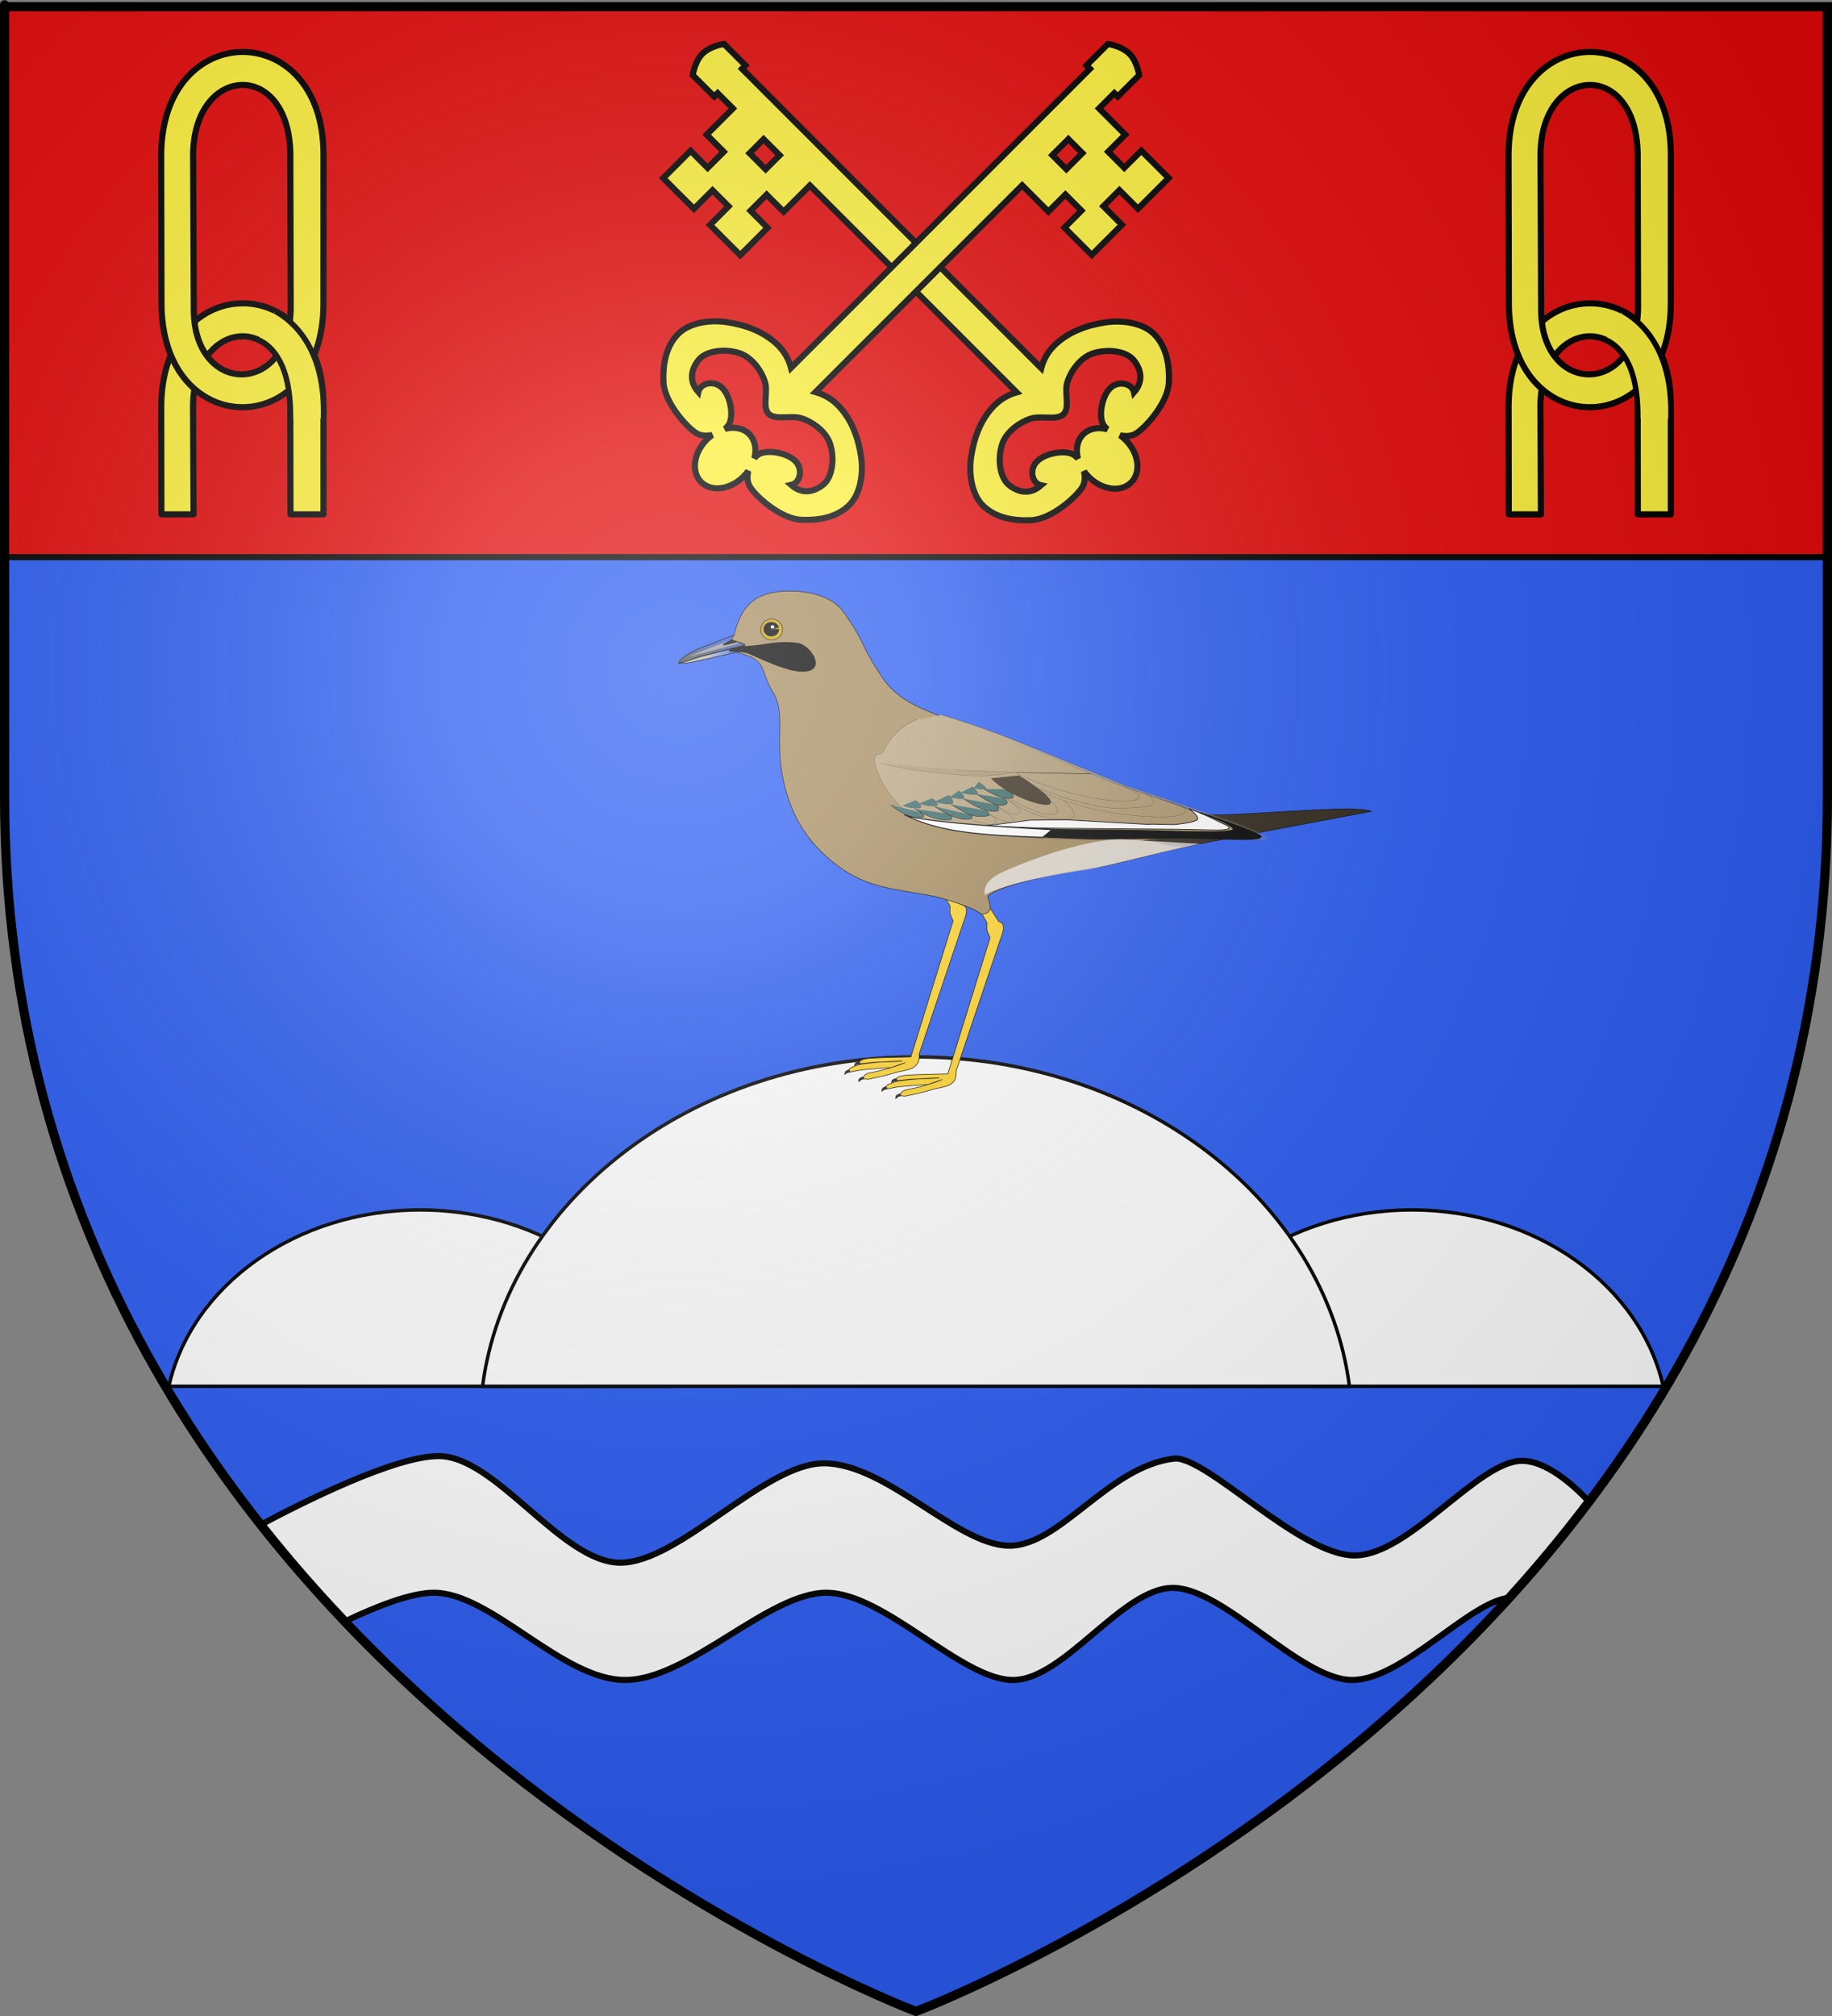 <?xml version="1.0" encoding="UTF-8" standalone="no"?>
<!-- Created with Inkscape (http://www.inkscape.org/) -->
<svg
   xmlns:svg="http://www.w3.org/2000/svg"
   xmlns="http://www.w3.org/2000/svg"
   xmlns:xlink="http://www.w3.org/1999/xlink"
   xmlns:inkscape="http://www.inkscape.org/namespaces/inkscape"
   version="1.0"
   width="600"
   height="660"
   id="svg2">
  <rect width="100%" height="100%" fill="#808080" stroke="none"/>
  <desc
     id="desc4">Flag of Canton of Valais (Wallis)</desc>
  <defs
     id="defs6">
    <linearGradient
       id="linearGradient2893">
      <stop
         id="stop2895"
         style="stop-color:#ffffff;stop-opacity:0.314"
         offset="0" />
      <stop
         id="stop2897"
         style="stop-color:#ffffff;stop-opacity:0.251"
         offset="0.19" />
      <stop
         id="stop2901"
         style="stop-color:#6b6b6b;stop-opacity:0.125"
         offset="0.6" />
      <stop
         id="stop2899"
         style="stop-color:#000000;stop-opacity:0.125"
         offset="1" />
    </linearGradient>
    <linearGradient
       id="linearGradient2885">
      <stop
         id="stop2887"
         style="stop-color:#ffffff;stop-opacity:1"
         offset="0" />
      <stop
         id="stop2891"
         style="stop-color:#ffffff;stop-opacity:1"
         offset="0.229" />
      <stop
         id="stop2889"
         style="stop-color:#000000;stop-opacity:1"
         offset="1" />
    </linearGradient>
    <linearGradient
       id="linearGradient2955">
      <stop
         id="stop2867"
         style="stop-color:#fd0000;stop-opacity:1"
         offset="0" />
      <stop
         id="stop2873"
         style="stop-color:#e77275;stop-opacity:0.659"
         offset="0.5" />
      <stop
         id="stop2959"
         style="stop-color:#000000;stop-opacity:0.323"
         offset="1" />
    </linearGradient>
    <radialGradient
       cx="225.524"
       cy="218.901"
       r="300"
       fx="225.524"
       fy="218.901"
       id="radialGradient2961"
       xlink:href="#linearGradient2955"
       gradientUnits="userSpaceOnUse"
       gradientTransform="matrix(-4.16794e-4,2.183,-1.884,-3.59956e-4,615.597,-289.121)" />
    <polygon
       points="0,-1 0.588,0.809 -0.951,-0.309 0.951,-0.309 -0.588,0.809 0,-1 "
       transform="scale(53,53)"
       id="star" />
    <clipPath
       id="clip">
      <path
         d="M 0,-200 L 0,600 L 300,600 L 300,-200 L 0,-200 z"
         id="path10" />
    </clipPath>
    <radialGradient
       cx="225.524"
       cy="218.901"
       r="300"
       fx="225.524"
       fy="218.901"
       id="radialGradient1911"
       xlink:href="#linearGradient2955"
       gradientUnits="userSpaceOnUse"
       gradientTransform="matrix(-4.16794e-4,2.183,-1.884,-3.59956e-4,615.597,-289.121)" />
    <radialGradient
       cx="225.524"
       cy="218.901"
       r="300"
       fx="225.524"
       fy="218.901"
       id="radialGradient2865"
       xlink:href="#linearGradient2955"
       gradientUnits="userSpaceOnUse"
       gradientTransform="matrix(0,1.749,-1.593,-1.04977e-7,551.788,-191.29)" />
    <radialGradient
       cx="225.524"
       cy="218.901"
       r="300"
       fx="225.524"
       fy="218.901"
       id="radialGradient2871"
       xlink:href="#linearGradient2955"
       gradientUnits="userSpaceOnUse"
       gradientTransform="matrix(0,1.386,-1.323,-5.74113e-8,-158.082,-109.541)" />
    <radialGradient
       cx="221.445"
       cy="226.331"
       r="300"
       fx="221.445"
       fy="226.331"
       id="radialGradient3163"
       xlink:href="#linearGradient2893"
       gradientUnits="userSpaceOnUse"
       gradientTransform="matrix(1.353,0,0,1.349,-77.629,-85.747)" />
    <inkscape:path-effect
       effect="bend_path"
       id="path-effect4729-7" />
    <inkscape:path-effect
       effect="bend_path"
       id="path-effect3825" />
    <inkscape:path-effect
       effect="bend_path"
       id="path-effect4163" />
    <inkscape:path-effect
       effect="bend_path"
       id="path-effect4165" />
    <inkscape:path-effect
       effect="bend_path"
       id="path-effect4062" />
    <inkscape:path-effect
       effect="bend_path"
       id="path-effect4729" />
    <linearGradient
       x1="219.931"
       y1="180.61"
       x2="417.982"
       y2="119.153"
       id="linearGradient4690"
       xlink:href="#linearGradient4684"
       gradientUnits="userSpaceOnUse" />
    <radialGradient
       cx="232.261"
       cy="160.895"
       r="90.509"
       fx="232.261"
       fy="160.895"
       id="radialGradient4682"
       xlink:href="#linearGradient4676"
       gradientUnits="userSpaceOnUse"
       gradientTransform="matrix(-1.411,1.257,-0.389,-0.437,622.675,-56.236)" />
    <radialGradient
       cx="161.788"
       cy="134.906"
       r="39.108"
       fx="161.788"
       fy="134.906"
       id="radialGradient3683"
       xlink:href="#linearGradient3691"
       gradientUnits="userSpaceOnUse"
       gradientTransform="matrix(-3.722,2.534,-0.722,-1.06,943.373,-105.273)" />
    <linearGradient
       id="linearGradient2790">
      <stop
         id="stop2792"
         style="stop-color:#4d4d4d;stop-opacity:1"
         offset="0" />
      <stop
         id="stop2794"
         style="stop-color:#4d4d4d;stop-opacity:0"
         offset="1" />
    </linearGradient>
    <linearGradient
       id="linearGradient2798">
      <stop
         id="stop2800"
         style="stop-color:#b3b3b3;stop-opacity:1"
         offset="0" />
      <stop
         id="stop2802"
         style="stop-color:#b3b3b3;stop-opacity:0"
         offset="1" />
    </linearGradient>
    <linearGradient
       id="linearGradient2418">
      <stop
         id="stop2420"
         style="stop-color:#000000;stop-opacity:1"
         offset="0" />
      <stop
         id="stop2422"
         style="stop-color:#000000;stop-opacity:0"
         offset="1" />
    </linearGradient>
    <linearGradient
       id="linearGradient3393">
      <stop
         id="stop3395"
         style="stop-color:#b7a37f;stop-opacity:1"
         offset="0" />
      <stop
         id="stop3397"
         style="stop-color:#b7a37f;stop-opacity:0"
         offset="1" />
    </linearGradient>
    <linearGradient
       id="linearGradient3691">
      <stop
         id="stop3693"
         style="stop-color:#000000;stop-opacity:1"
         offset="0" />
      <stop
         id="stop3695"
         style="stop-color:#000000;stop-opacity:0"
         offset="1" />
    </linearGradient>
    <linearGradient
       id="linearGradient4676">
      <stop
         id="stop4678"
         style="stop-color:#000000;stop-opacity:1"
         offset="0" />
      <stop
         id="stop4680"
         style="stop-color:#000000;stop-opacity:0"
         offset="1" />
    </linearGradient>
    <linearGradient
       id="linearGradient4684">
      <stop
         id="stop4686"
         style="stop-color:#b7a37f;stop-opacity:1"
         offset="0" />
      <stop
         id="stop4688"
         style="stop-color:#b7a37f;stop-opacity:0"
         offset="1" />
    </linearGradient>
    <linearGradient
       x1="91.875"
       y1="260.706"
       x2="105.665"
       y2="250.738"
       id="linearGradient4181"
       xlink:href="#linearGradient2798"
       gradientUnits="userSpaceOnUse"
       gradientTransform="matrix(1.04,0,0,1.017,42.112,-123.278)" />
    <linearGradient
       x1="80.91"
       y1="261.371"
       x2="80.079"
       y2="250.571"
       id="linearGradient4183"
       xlink:href="#linearGradient2790"
       gradientUnits="userSpaceOnUse"
       gradientTransform="matrix(1.04,0,0,1.017,42.112,-123.278)" />
    <linearGradient
       x1="305.782"
       y1="222.169"
       x2="472.685"
       y2="373.139"
       id="linearGradient4185"
       xlink:href="#linearGradient3393"
       gradientUnits="userSpaceOnUse"
       gradientTransform="translate(5.419,0.774)" />
    <radialGradient
       cx="583.063"
       cy="160.344"
       r="133.775"
       fx="583.063"
       fy="160.344"
       id="radialGradient4187"
       xlink:href="#linearGradient2418"
       gradientUnits="userSpaceOnUse"
       gradientTransform="matrix(-0.527,0.758,-1.445,-1.004,873.199,-62.923)" />
  </defs>
  <g
     id="layer3"
     style="display:inline">
    <path
       d="M 300,658.5 C 300,658.5 598.5,546.18 598.5,260.728 C 598.5,-24.723 598.5,2.176 598.5,2.176 L 1.5,2.176 L 1.5,260.728 C 1.5,546.18 300,658.5 300,658.5 z"
       id="path2855"
       style="fill:#2b5df2;fill-opacity:1;fill-rule:evenodd;stroke:none;stroke-width:1px;stroke-linecap:butt;stroke-linejoin:miter;stroke-opacity:1" />
    <path
       d="M 1.5,2.188 L 1.5,182.406 L 598.5,182.406 C 598.5,93.633 598.5,2.188 598.5,2.188 L 1.5,2.188 z"
       id="rect3178"
       style="opacity:1;fill:#e20909;fill-opacity:1;fill-rule:nonzero;stroke:#000000;stroke-width:2;stroke-miterlimit:4;stroke-dasharray:none;stroke-opacity:1" />
  </g>
  <g
     id="layer4">
    <path
       d="M 143.656,476.688 C 129.254,476.688 98.911,491.96 85.406,499.156 C 94.249,510.354 103.466,520.919 112.906,530.844 C 123.758,525.655 134.795,521.438 142.062,521.438 C 160.992,521.438 184.036,550 204.75,550 C 225.464,550 251.577,521.438 270.625,521.438 C 289.673,521.438 314.964,550 331.75,550 C 348.536,550 367.458,519.844 384.125,519.844 C 400.792,519.844 425.939,550 442.844,550 C 459.352,550 481.159,524.301 494.312,523.094 C 503.317,513.192 512.065,502.691 520.438,491.594 C 514.273,485.119 505.981,478.25 498.406,478.25 C 484.06,478.25 461.513,509.219 443.656,509.219 C 425.799,509.219 395.995,477.469 384.906,477.469 C 363.01,479.762 347.119,506.496 330.156,506.031 C 313.193,505.566 290.128,479.062 269.844,479.062 C 250.354,479.062 222.473,511.594 203.188,511.594 C 183.902,511.594 162.466,476.688 143.656,476.688 z"
       id="rect3183"
       style="fill:#ffffff;fill-opacity:1;fill-rule:nonzero;stroke:#000000;stroke-width:2;stroke-miterlimit:4;stroke-opacity:1" />
    <g
       transform="translate(0,-6)"
       id="g3227">
      <path
         d="M 137.622,402.112 C 96.765,402.112 62.695,426.975 55.29,459.839 L 219.929,459.839 C 212.524,426.975 178.479,402.112 137.622,402.112 z"
         id="path3189"
         style="fill:#ffffff;fill-opacity:1;fill-rule:nonzero;stroke:#000000;stroke-width:1.127;stroke-miterlimit:4;stroke-dasharray:none;stroke-opacity:1" />
      <path
         d="M 462.378,402.112 C 421.521,402.112 387.476,426.975 380.071,459.839 L 544.71,459.839 C 537.305,426.975 503.235,402.112 462.378,402.112 z"
         id="path3191"
         style="fill:#ffffff;fill-opacity:1;fill-rule:nonzero;stroke:#000000;stroke-width:1.127;stroke-miterlimit:4;stroke-dasharray:none;stroke-opacity:1" />
      <path
         d="M 300,352.012 C 226.508,352.012 165.925,399.22 158.04,459.839 L 441.959,459.839 C 434.075,399.22 373.492,352.012 300,352.012 z"
         id="path3193"
         style="fill:#ffffff;fill-opacity:1;fill-rule:nonzero;stroke:#000000;stroke-width:1.127;stroke-miterlimit:4;stroke-dasharray:none;stroke-opacity:1" />
    </g>
    <g
       transform="translate(-2.388,0)"
       id="g3713">
      <g
         transform="translate(2.388,0)"
         id="g3689">
        <g
           transform="matrix(0.475,0,0,0.475,259.902,26.242)"
           id="g3242"
           style="stroke:#000000;stroke-width:4.215;stroke-miterlimit:4;stroke-dasharray:none;stroke-opacity:1">
          <path
             d="M -63.514,-17.489 C -68.291,-12.029 -69.495,-3.461 -69.495,-3.461 L -54.723,11.311 L -52.369,8.957 L -41.826,19.5 L -59.923,37.597 L -48.147,49.374 L -59.24,60.467 L -71.017,48.691 L -89.849,67.523 L -68.675,88.698 L -55.875,75.897 L -44.803,86.969 L -57.604,99.769 L -36.782,120.591 L -17.949,101.758 L -29.696,90.011 L -18.603,78.918 L -6.856,90.665 L 11.241,72.568 L 153.855,215.182 C 148.484,216.708 143.042,219.593 138.619,224.016 C 138.539,224.095 138.463,224.171 138.384,224.251 C 128.345,234.435 124.171,248.001 122.415,259.72 C 120.589,271.911 123.105,285.716 130.466,293.077 C 138.163,300.774 149.805,303.982 163.969,303.274 C 178.447,302.551 196.599,285.886 199.651,279.456 C 200.982,276.651 201.048,273.066 200.249,269.578 C 201.199,270.91 202.293,272.211 203.508,273.426 C 212.655,282.573 225.766,284.294 232.783,277.278 C 239.8,270.261 238.079,257.149 228.932,248.002 C 227.726,246.796 226.434,245.717 225.114,244.772 C 228.584,245.558 232.172,245.47 234.962,244.145 C 241.391,241.094 258.027,222.971 258.75,208.493 C 259.458,194.328 256.25,182.687 248.553,174.99 C 241.192,167.629 227.387,165.113 215.196,166.939 C 203.385,168.709 189.703,172.932 179.492,183.143 C 174.979,187.656 172.163,193.133 170.775,198.497 L -35.567,-7.845 L -33.213,-10.199 L -47.985,-24.971 C -47.985,-24.971 -57.397,-23.605 -62.778,-18.225 C -62.988,-18.015 -63.198,-17.828 -63.396,-17.607 C -63.434,-17.564 -63.476,-17.532 -63.514,-17.489 z M -30.333,50.355 L -20.652,40.674 L -9.58,51.746 L -19.261,61.427 L -30.333,50.355 z M 148.713,242.761 C 148.787,242.679 148.873,242.606 148.948,242.526 C 153.696,237.427 160.202,234.1 164.656,232.985 C 171.363,231.307 181.797,234.58 186.177,230.201 C 190.557,225.821 186.813,215.858 188.491,209.15 C 190.169,202.443 196.816,191.153 207.061,188.113 C 217.709,184.954 229.707,187.085 234.484,192.936 C 239.261,198.788 241.804,207.117 234.726,215.19 C 233.374,208.81 223.495,206.618 217.884,212.707 C 212.274,218.797 210.442,231.54 213.421,237.141 C 214.085,238.388 215.091,239.562 216.357,240.607 C 210.04,238.933 203.795,240.012 199.657,244.151 C 195.528,248.279 194.427,254.522 196.083,260.822 C 195.044,259.57 193.883,258.574 192.646,257.916 C 187.045,254.936 174.273,256.798 168.184,262.408 C 162.094,268.018 164.286,277.898 170.666,279.25 C 162.593,286.328 154.293,283.755 148.442,278.978 C 142.59,274.201 140.43,262.233 143.589,251.585 C 144.578,248.251 146.415,245.287 148.713,242.761 z"
             id="path2732"
             style="fill:#fcef3c;fill-opacity:1;fill-rule:evenodd;stroke:#000000;stroke-width:4.215;stroke-linecap:butt;stroke-linejoin:miter;stroke-miterlimit:4;stroke-dasharray:none;stroke-opacity:1" />
        </g>
        <path
           d="M 370.237,17.942 C 372.504,20.534 373.076,24.599 373.076,24.599 L 366.066,31.609 L 364.949,30.492 L 359.946,35.495 L 368.533,44.083 L 362.945,49.671 L 368.209,54.936 L 373.798,49.347 L 382.734,58.284 L 372.686,68.332 L 366.612,62.258 L 361.358,67.512 L 367.433,73.586 L 357.552,83.467 L 348.615,74.53 L 354.19,68.955 L 348.925,63.691 L 343.351,69.265 L 334.763,60.678 L 267.087,128.353 C 269.636,129.078 272.219,130.447 274.318,132.546 C 274.355,132.583 274.392,132.619 274.429,132.657 C 279.193,137.49 281.174,143.928 282.007,149.488 C 282.874,155.274 281.68,161.824 278.186,165.318 C 274.534,168.97 269.01,170.492 262.288,170.157 C 255.418,169.813 246.804,161.905 245.356,158.854 C 244.724,157.523 244.693,155.822 245.072,154.167 C 244.621,154.799 244.102,155.416 243.525,155.993 C 239.185,160.333 232.963,161.15 229.633,157.82 C 226.303,154.49 227.12,148.268 231.461,143.928 C 232.033,143.356 232.646,142.844 233.273,142.395 C 231.626,142.768 229.923,142.726 228.599,142.098 C 225.548,140.65 217.654,132.05 217.311,125.179 C 216.975,118.458 218.497,112.934 222.15,109.281 C 225.643,105.788 232.194,104.594 237.979,105.461 C 243.584,106.3 250.077,108.305 254.922,113.15 C 257.063,115.291 258.4,117.89 259.058,120.436 L 356.975,22.519 L 355.858,21.402 L 362.868,14.392 C 362.868,14.392 367.335,15.04 369.888,17.593 C 369.988,17.693 370.087,17.781 370.181,17.887 C 370.199,17.907 370.219,17.922 370.237,17.942 z M 354.492,50.137 L 349.898,45.543 L 344.644,50.797 L 349.238,55.391 L 354.492,50.137 z M 269.528,141.441 C 269.492,141.402 269.452,141.367 269.416,141.329 C 267.163,138.91 264.076,137.331 261.962,136.802 C 258.779,136.006 253.828,137.559 251.75,135.481 C 249.671,133.402 251.448,128.674 250.652,125.491 C 249.855,122.308 246.701,116.951 241.839,115.508 C 236.786,114.009 231.093,115.02 228.826,117.797 C 226.559,120.574 225.352,124.526 228.711,128.357 C 229.353,125.33 234.041,124.29 236.703,127.179 C 239.366,130.069 240.235,136.116 238.821,138.774 C 238.506,139.366 238.029,139.923 237.428,140.419 C 240.426,139.624 243.389,140.136 245.353,142.1 C 247.312,144.059 247.835,147.022 247.049,150.012 C 247.542,149.417 248.093,148.945 248.68,148.632 C 251.338,147.218 257.399,148.102 260.288,150.764 C 263.178,153.426 262.137,158.115 259.11,158.756 C 262.941,162.115 266.88,160.894 269.656,158.627 C 272.433,156.36 273.458,150.681 271.959,145.628 C 271.49,144.046 270.618,142.64 269.528,141.441 z"
           id="path3257"
           style="fill:#fcef3c;fill-opacity:1;fill-rule:evenodd;stroke:#000000;stroke-width:2;stroke-linecap:butt;stroke-linejoin:miter;stroke-miterlimit:4;stroke-dasharray:none;stroke-opacity:1" />
      </g>
      <g
         id="g3694">
        <path
           d="M 55.253,168.386 L 65.779,168.386 L 65.611,132.89 C 65.862,103.45 96.855,101.717 97.468,132.443 L 97.524,168.386 L 108.329,168.386 L 108.329,132.499 C 108.11,87.93 55.167,88.268 55.197,133.282 L 55.253,168.386 z"
           id="path11070"
           style="fill:#fcef3c;fill-rule:evenodd;stroke:#000000;stroke-width:2;stroke-linecap:butt;stroke-linejoin:round;stroke-miterlimit:4;stroke-dasharray:none;stroke-opacity:1;display:inline" />
        <path
           d="M 55.178,50.974 L 55.282,99.184 C 55.251,144.693 108.205,144.57 108.321,99.574 L 108.328,50.22 C 108.108,5.651 55.148,5.96 55.178,50.974 z M 65.637,50.612 L 65.851,101.286 C 65.827,129.764 97.508,129.799 97.599,100.5 L 97.472,50.15 C 96.86,19.425 65.888,21.172 65.637,50.612 z"
           id="path6578"
           style="fill:#fcef3c;fill-rule:evenodd;stroke:#000000;stroke-width:2;stroke-linecap:butt;stroke-linejoin:round;stroke-miterlimit:4;stroke-dasharray:none;stroke-opacity:1;display:inline" />
        <path
           d="M 102.909,136.951 C 103.513,115.134 93.975,109.019 89.698,106.501"
           id="path3915"
           style="fill:none;fill-rule:evenodd;stroke:#fcef3c;stroke-width:10;stroke-linecap:butt;stroke-linejoin:miter;stroke-miterlimit:4;stroke-dasharray:none;stroke-opacity:1" />
        <path
           d="M 97.521,136.896 C 97.697,119.046 91.34,112.991 86.77,111.147"
           id="path3911"
           style="fill:none;fill-rule:evenodd;stroke:#000000;stroke-width:1.792;stroke-linecap:butt;stroke-linejoin:miter;stroke-miterlimit:4;stroke-dasharray:none;stroke-opacity:1" />
        <path
           d="M 108.333,137.082 C 109.161,113.476 97.697,104.719 92.516,101.879"
           id="path3913"
           style="fill:none;fill-rule:evenodd;stroke:#000000;stroke-width:1.792;stroke-linecap:butt;stroke-linejoin:miter;stroke-miterlimit:4;stroke-dasharray:none;stroke-opacity:1" />
      </g>
      <g
         transform="translate(441.27,0)"
         id="g3701">
        <path
           d="M 55.253,168.386 L 65.779,168.386 L 65.611,132.89 C 65.862,103.45 96.855,101.717 97.468,132.443 L 97.524,168.386 L 108.329,168.386 L 108.329,132.499 C 108.11,87.93 55.167,88.268 55.197,133.282 L 55.253,168.386 z"
           id="path3703"
           style="fill:#fcef3c;fill-rule:evenodd;stroke:#000000;stroke-width:2;stroke-linecap:butt;stroke-linejoin:round;stroke-miterlimit:4;stroke-dasharray:none;stroke-opacity:1;display:inline" />
        <path
           d="M 55.178,50.974 L 55.282,99.184 C 55.251,144.693 108.205,144.57 108.321,99.574 L 108.328,50.22 C 108.108,5.651 55.148,5.96 55.178,50.974 z M 65.637,50.612 L 65.851,101.286 C 65.827,129.764 97.508,129.799 97.599,100.5 L 97.472,50.15 C 96.86,19.425 65.888,21.172 65.637,50.612 z"
           id="path3705"
           style="fill:#fcef3c;fill-rule:evenodd;stroke:#000000;stroke-width:2;stroke-linecap:butt;stroke-linejoin:round;stroke-miterlimit:4;stroke-dasharray:none;stroke-opacity:1;display:inline" />
        <path
           d="M 102.909,136.951 C 103.513,115.134 93.975,109.019 89.698,106.501"
           id="path3707"
           style="fill:none;fill-rule:evenodd;stroke:#fcef3c;stroke-width:10;stroke-linecap:butt;stroke-linejoin:miter;stroke-miterlimit:4;stroke-dasharray:none;stroke-opacity:1" />
        <path
           d="M 97.521,136.896 C 97.697,119.046 91.34,112.991 86.77,111.147"
           id="path3709"
           style="fill:none;fill-rule:evenodd;stroke:#000000;stroke-width:1.792;stroke-linecap:butt;stroke-linejoin:miter;stroke-miterlimit:4;stroke-dasharray:none;stroke-opacity:1" />
        <path
           d="M 108.333,137.082 C 109.161,113.476 97.697,104.719 92.516,101.879"
           id="path3711"
           style="fill:none;fill-rule:evenodd;stroke:#000000;stroke-width:1.792;stroke-linecap:butt;stroke-linejoin:miter;stroke-miterlimit:4;stroke-dasharray:none;stroke-opacity:1" />
      </g>
    </g>
    <g
       transform="matrix(0.481,0,0,0.481,444.076,154.545)"
       id="g4124">
      <g
         transform="translate(-578.059,-16.204)"
         id="g4068"
         style="opacity:1">
        <g
           id="g3278">
          <path
             d="M 116.743,146.412 C 122.767,146.466 124.657,145.945 131.724,144.339 C 141.293,142.166 143.58,141.681 150.122,140.229 C 156.665,138.777 163.333,137.384 163.333,137.384 L 158.683,136.353 L 162.53,133.864 L 131.457,141.913 L 120.827,145.231 L 116.743,146.412 z"
             id="path2477"
             style="fill:url(#linearGradient4181);fill-opacity:1;fill-rule:evenodd;stroke:#000000;stroke-width:0.5;stroke-linecap:butt;stroke-linejoin:miter;stroke-miterlimit:4;stroke-dasharray:none;stroke-opacity:1" />
          <path
             d="M 116.936,146.255 C 116.936,146.255 117.389,143.884 122.796,140.418 C 128.202,136.952 137.178,133.912 137.178,133.912 L 151.281,128.449 L 154.901,127.112 L 153.482,130.622 L 162.906,133.973 L 150.084,136.965 L 132.436,141.425 L 121.996,145.039 L 116.936,146.255 z"
             id="path2479"
             style="fill:url(#linearGradient4183);fill-opacity:1;fill-rule:evenodd;stroke:#000000;stroke-width:0.5;stroke-linecap:butt;stroke-linejoin:miter;stroke-miterlimit:4;stroke-dasharray:none;stroke-opacity:1" />
          <path
             d="M 153.163,130.321 C 153.163,130.321 138.94,135.549 130.158,139.143 C 121.375,142.737 126.503,141.151 126.503,141.151 L 158.282,132.764 L 153.163,130.321 z"
             id="path2481"
             style="fill:#999999;fill-rule:evenodd;stroke:#000000;stroke-width:0pt;stroke-linecap:butt;stroke-linejoin:miter;stroke-miterlimit:4;stroke-dasharray:none;stroke-opacity:1" />
          <path
             d="M 152.995,130.653 L 147.39,133.774 L 156.492,131.596 L 152.995,130.653 z"
             id="path2483"
             style="fill:#1a1a1a;fill-rule:evenodd;stroke:#000000;stroke-width:1px;stroke-linecap:butt;stroke-linejoin:miter;stroke-opacity:1" />
          <g
             transform="translate(-25.182,-11.496)"
             id="g2488">
            <g
               transform="matrix(1.046,0,0,1.017,-120.108,-110.137)"
               id="g2490">
              <path
                 d="M 420.37,413.499 L 426.083,410.898 L 434.943,425.024 C 434.943,425.024 437.747,425.522 438.025,428.493 C 438.303,431.464 436.054,436.906 436.054,436.906 L 407.201,525.096 C 407.201,525.096 407.563,528.495 406.407,530.864 C 405.252,533.234 402.578,534.573 402.578,534.573 C 399.104,536.088 394.302,536.611 391.66,537.457 C 387.097,538.918 382.68,539.989 382.68,539.989 L 374.082,541.916 L 370.471,541.617 C 370.471,541.617 371.079,538.347 374.823,537.663 C 387.495,535.348 398.434,530.8 398.293,530.771 L 388.789,534.132 C 388.789,534.132 378.847,534.709 371.814,535.417 C 364.781,536.125 359.856,538.133 360.658,536.965 C 362.755,533.907 361.52,534.559 366.979,532.486 C 372.386,530.432 396.216,529.681 396.216,529.681 C 384.218,530.69 381.927,529.95 373.421,531.024 C 366.405,531.909 365.627,531.924 367.826,530.412 C 370.024,528.9 369.918,528.014 378.909,527.634 C 389.388,527.192 401.804,526.983 401.804,526.983 L 429.322,435.963 L 427.285,430.899 L 427.285,425.808 L 420.37,413.499 z"
                 id="path2492"
                 style="fill:#ffd42a;fill-rule:evenodd;stroke:#000000;stroke-width:0.388;stroke-linecap:butt;stroke-linejoin:miter;stroke-miterlimit:4;stroke-dasharray:none;stroke-opacity:1" />
              <path
                 d="M 370.685,540.169 C 370.685,540.169 369.156,540.501 368.33,541.332 C 367.503,542.162 367.751,543.782 367.751,543.782 C 367.751,543.782 368.536,542.952 369.611,542.37 C 370.685,541.789 371.471,541.705 371.471,541.705 L 370.685,540.169 z"
                 id="path2494"
                 style="fill:#1a1a1a;fill-rule:evenodd;stroke:#000000;stroke-width:0.097;stroke-linecap:butt;stroke-linejoin:miter;stroke-miterlimit:4;stroke-dasharray:none;stroke-opacity:1" />
              <path
                 d="M 361.693,535.371 C 361.693,535.371 360.164,535.704 359.337,536.534 C 358.51,537.365 358.758,538.985 358.758,538.985 C 358.758,538.985 359.544,538.154 360.618,537.573 C 361.693,536.991 362.478,536.908 362.478,536.908 L 361.693,535.371 z"
                 id="path2496"
                 style="fill:#1a1a1a;fill-rule:evenodd;stroke:#000000;stroke-width:0.097;stroke-linecap:butt;stroke-linejoin:miter;stroke-miterlimit:4;stroke-dasharray:none;stroke-opacity:1" />
              <path
                 d="M 368.414,529.97 C 368.414,529.97 366.854,530.092 365.924,530.804 C 364.993,531.515 365.022,533.154 365.022,533.154 C 365.022,533.154 365.911,532.437 367.054,532.006 C 368.197,531.575 368.986,531.599 368.986,531.599 L 368.414,529.97 z"
                 id="path2498"
                 style="fill:#1a1a1a;fill-rule:evenodd;stroke:#000000;stroke-width:0.097;stroke-linecap:butt;stroke-linejoin:miter;stroke-miterlimit:4;stroke-dasharray:none;stroke-opacity:1" />
            </g>
          </g>
          <g
             id="g2481">
            <g
               transform="matrix(1.046,0,0,1.017,-120.108,-110.137)"
               id="g1996">
              <path
                 d="M 420.37,413.499 L 426.083,410.898 L 434.943,425.024 C 434.943,425.024 437.747,425.522 438.025,428.493 C 438.303,431.464 436.054,436.906 436.054,436.906 L 407.201,525.096 C 407.201,525.096 407.563,528.495 406.407,530.864 C 405.252,533.234 402.578,534.573 402.578,534.573 C 399.104,536.088 394.302,536.611 391.66,537.457 C 387.097,538.918 382.68,539.989 382.68,539.989 L 374.082,541.916 L 370.471,541.617 C 370.471,541.617 371.079,538.347 374.823,537.663 C 387.495,535.348 398.434,530.8 398.293,530.771 L 388.789,534.132 C 388.789,534.132 378.847,534.709 371.814,535.417 C 364.781,536.125 359.856,538.133 360.658,536.965 C 362.755,533.907 361.52,534.559 366.979,532.486 C 372.386,530.432 396.216,529.681 396.216,529.681 C 384.218,530.69 381.927,529.95 373.421,531.024 C 366.405,531.909 365.627,531.924 367.826,530.412 C 370.024,528.9 369.918,528.014 378.909,527.634 C 389.388,527.192 401.804,526.983 401.804,526.983 L 429.322,435.963 L 427.285,430.899 L 427.285,425.808 L 420.37,413.499 z"
                 id="path2562"
                 style="fill:#ffd42a;fill-rule:evenodd;stroke:#000000;stroke-width:0.388;stroke-linecap:butt;stroke-linejoin:miter;stroke-miterlimit:4;stroke-dasharray:none;stroke-opacity:1" />
              <path
                 d="M 370.685,540.169 C 370.685,540.169 369.156,540.501 368.33,541.332 C 367.503,542.162 367.751,543.782 367.751,543.782 C 367.751,543.782 368.536,542.952 369.611,542.37 C 370.685,541.789 371.471,541.705 371.471,541.705 L 370.685,540.169 z"
                 id="path2564"
                 style="fill:#1a1a1a;fill-rule:evenodd;stroke:#000000;stroke-width:0.097;stroke-linecap:butt;stroke-linejoin:miter;stroke-miterlimit:4;stroke-dasharray:none;stroke-opacity:1" />
              <path
                 d="M 361.693,535.371 C 361.693,535.371 360.164,535.704 359.337,536.534 C 358.51,537.365 358.758,538.985 358.758,538.985 C 358.758,538.985 359.544,538.154 360.618,537.573 C 361.693,536.991 362.478,536.908 362.478,536.908 L 361.693,535.371 z"
                 id="path2566"
                 style="fill:#1a1a1a;fill-rule:evenodd;stroke:#000000;stroke-width:0.097;stroke-linecap:butt;stroke-linejoin:miter;stroke-miterlimit:4;stroke-dasharray:none;stroke-opacity:1" />
              <path
                 d="M 368.414,529.97 C 368.414,529.97 366.854,530.092 365.924,530.804 C 364.993,531.515 365.022,533.154 365.022,533.154 C 365.022,533.154 365.911,532.437 367.054,532.006 C 368.197,531.575 368.986,531.599 368.986,531.599 L 368.414,529.97 z"
                 id="path2568"
                 style="fill:#1a1a1a;fill-rule:evenodd;stroke:#000000;stroke-width:0.097;stroke-linecap:butt;stroke-linejoin:miter;stroke-miterlimit:4;stroke-dasharray:none;stroke-opacity:1" />
            </g>
          </g>
          <path
             d="M 154.937,125.918 C 158.961,110.921 165.618,98.783 187.687,97.346 C 202.118,96.406 221.765,99.529 229.951,112.557 C 245.284,134.213 239.971,133.633 257.623,158.923 C 267.388,170.959 277.563,176.806 317.315,190.232 C 353.065,201.797 364.613,207.749 399.394,222.303 C 424.312,232.73 427.035,231.92 472.928,248.831 C 482.44,252.336 574.829,241.822 588.633,247.108 C 572.316,250.241 477.528,267.886 465.786,270.464 C 429.286,278.478 413.992,283.482 399.146,285.712 C 384.299,287.943 337.852,295.753 327.57,304.609 C 327.251,307.437 329.562,308.997 328.898,314.19 C 327.288,314.703 329.614,316.395 323.087,317.218 C 317.474,312.401 302.542,308.192 292.911,305.407 C 265.677,299.714 246.614,300.348 224.851,283.911 C 204.22,268.329 192.988,249.483 187.909,224.68 C 182.258,197.085 190.16,180.416 180.974,165.739 C 171.789,151.062 178.084,144.263 157.146,139.076 C 157.146,138.52 160.893,138.143 162.722,137.525 C 163.637,137.215 158.818,137.05 158.451,136.528 C 158.085,136.007 162.344,134.415 162.263,134.034 C 161.938,132.513 153.265,131.163 153.265,130.051 C 153.265,127.826 154.937,128.142 154.937,125.918 z"
             id="path2487"
             style="fill:#a48a5d;fill-opacity:1;fill-rule:evenodd;stroke:#000000;stroke-width:0.4;stroke-linecap:butt;stroke-linejoin:miter;stroke-miterlimit:4;stroke-dasharray:none;stroke-opacity:1" />
          <path
             d="M 430.988,267.661 C 440.042,265.427 451.436,273.618 465.781,270.469 C 477.523,267.891 572.308,250.227 588.625,247.094 C 574.821,241.808 482.45,252.349 472.938,248.844 C 544.15,272.574 445.285,261.453 430.988,267.661 z"
             id="rect3273"
             style="opacity:0.746;fill:#030303;fill-opacity:1;fill-rule:nonzero;stroke:none;stroke-width:2;stroke-miterlimit:4;stroke-dasharray:none;stroke-opacity:1" />
          <g
             transform="matrix(1.04,0,0,1.017,42.112,-123.278)"
             id="g2493">
            <path
               d="M 138.228,242.597 A 5.981,6.207 0 1 1 126.266,242.597 A 5.981,6.207 0 1 1 138.228,242.597 z"
               transform="matrix(1.187,0,0,1.119,-24.185,-28.963)"
               id="path2495"
               style="opacity:0.89;fill:#d4aa00;fill-opacity:1;fill-rule:evenodd;stroke:#201616;stroke-width:0.422;stroke-linecap:round;stroke-linejoin:round;stroke-miterlimit:4;stroke-dasharray:none;stroke-dashoffset:0;stroke-opacity:1" />
            <path
               d="M 113.307,290.943 A 4.153,4.153 0 1 1 113.157,289.836 L 109.154,290.943 z"
               transform="matrix(1.187,0,0,1.119,3.022,-83.267)"
               id="path2497"
               style="fill:#000000;fill-opacity:1;fill-rule:evenodd;stroke:#201616;stroke-width:0.422;stroke-linecap:round;stroke-linejoin:round;stroke-miterlimit:4;stroke-dasharray:none;stroke-dashoffset:0;stroke-opacity:1" />
            <path
               d="M 95.364,284.962 A 1.163,1.163 0 1 1 93.038,284.962 A 1.163,1.163 0 1 1 95.364,284.962 z"
               transform="matrix(1.187,0,0,1.119,21.554,-78.06)"
               id="path2499"
               style="fill:#ffffff;fill-opacity:1;fill-rule:evenodd;stroke:#201616;stroke-width:0.422;stroke-linecap:round;stroke-linejoin:round;stroke-miterlimit:4;stroke-dasharray:none;stroke-dashoffset:0;stroke-opacity:1" />
          </g>
          <path
             d="M 279.559,184.59 C 260.386,191.558 256.576,208.003 254.743,208.014 C 253.218,208.023 245.29,206.835 255.231,226.644 C 259.098,234.349 269.313,247.404 279.269,252.242 C 305.17,264.83 362.411,265.18 384.828,266.13 C 407.484,267.069 412.714,265.406 462.501,264.813 C 487.464,264.515 518.806,269.099 518.256,265.058 C 517.654,260.64 422.027,229.79 422.027,229.79 C 422.027,229.79 385.115,214.743 365.804,206.861 C 346.492,198.979 325.014,190.145 295.933,181.477"
             id="path2501"
             style="fill:url(#linearGradient4185);fill-opacity:1;fill-rule:evenodd;stroke:url(#radialGradient4187);stroke-width:0.2;stroke-linecap:butt;stroke-linejoin:miter;stroke-miterlimit:4;stroke-dasharray:none;stroke-opacity:1" />
          <path
             d="M 304.185,218.665 C 312.935,219.594 345.977,220.482 345.977,220.482 C 345.977,220.482 339.574,222.266 326.292,222.928 C 312.513,223.616 280.303,219.871 269.191,217.664 C 258.206,215.481 254.603,214.484 254.603,214.484"
             id="path2503"
             style="opacity:0.81;fill:#a59372;fill-opacity:1;fill-rule:evenodd;stroke:#000000;stroke-width:0.1;stroke-linecap:butt;stroke-linejoin:miter;stroke-miterlimit:4;stroke-dasharray:none;stroke-opacity:1" />
          <path
             d="M 346.676,220.622 L 397.495,221.635"
             id="path2505"
             style="fill:none;fill-rule:evenodd;stroke:#000000;stroke-width:0.3;stroke-linecap:butt;stroke-linejoin:miter;stroke-miterlimit:4;stroke-dasharray:none;stroke-opacity:1" />
          <path
             d="M 472.095,248.004 C 472.095,248.004 502.509,258.866 492.521,260.345 C 478.603,262.406 452.642,259.904 395.477,259.801 C 343.492,259.707 280.111,253.178 280.111,253.178 C 306.656,263.022 360.459,264.402 380.058,265.232 C 402.714,266.171 404.831,265.842 454.618,265.249 C 479.581,264.951 514.039,268.192 513.489,264.152 C 513.307,262.816 494.397,255.626 472.095,248.004 z"
             id="path2507"
             style="fill:#000000;fill-opacity:1;fill-rule:evenodd;stroke:#000000;stroke-width:0.7;stroke-linecap:butt;stroke-linejoin:miter;stroke-miterlimit:4;stroke-dasharray:none;stroke-opacity:1" />
          <path
             d="M 270.486,249.335 C 294.264,261.636 323.584,263.319 364.794,264.864 L 371.199,259.59 C 327.228,257.306 279.541,253.721 270.486,249.335 z"
             id="path2509"
             style="fill:#ffffff;fill-opacity:1;fill-rule:evenodd;stroke:#000000;stroke-width:0.7;stroke-linecap:butt;stroke-linejoin:miter;stroke-miterlimit:4;stroke-dasharray:none;stroke-opacity:1" />
          <g
             transform="matrix(1.032,-0.129,0.132,1.008,6.784,-84.241)"
             id="g2511"
             style="fill:#3a6969;fill-opacity:1">
            <path
               d="M 201.801,350.255 C 201.801,350.255 205.974,354.824 210.653,357.732 C 215.333,360.639 217.957,360.805 220.772,361.054 C 223.587,361.304 222.035,359.144 220.191,357.399"
               id="path2513"
               style="fill:#3a6969;fill-opacity:1;fill-rule:evenodd;stroke:#000000;stroke-width:0.292;stroke-linecap:butt;stroke-linejoin:miter;stroke-miterlimit:4;stroke-dasharray:none;stroke-opacity:1" />
            <path
               d="M 217.209,354.795 C 217.209,354.795 221.383,358.578 226.177,361.205 C 230.972,363.832 234.471,364.761 238.282,364.971 C 242.262,365.19 239.932,362.399 237.335,360.586"
               id="path2515"
               style="fill:#3a6969;fill-opacity:1;fill-rule:evenodd;stroke:#000000;stroke-width:0.292;stroke-linecap:butt;stroke-linejoin:miter;stroke-miterlimit:4;stroke-dasharray:none;stroke-opacity:1" />
            <path
               d="M 230.154,354.788 C 230.154,354.788 235.981,360.233 240.776,362.86 C 245.57,365.487 248.637,366.075 251.404,366.128 C 254.172,366.181 254.776,364.885 251.847,363.071"
               id="path2517"
               style="fill:#3a6969;fill-opacity:1;fill-rule:evenodd;stroke:#000000;stroke-width:0.292;stroke-linecap:butt;stroke-linejoin:miter;stroke-miterlimit:4;stroke-dasharray:none;stroke-opacity:1" />
            <path
               d="M 241.225,355 C 241.225,355 249.746,362.124 251.847,363.071 C 256.804,365.306 258.249,365.245 261.067,365.508 C 266.972,366.06 265.054,364.099 262.808,361.787"
               id="path2519"
               style="fill:#3a6969;fill-opacity:1;fill-rule:evenodd;stroke:#000000;stroke-width:0.292;stroke-linecap:butt;stroke-linejoin:miter;stroke-miterlimit:4;stroke-dasharray:none;stroke-opacity:1" />
            <path
               d="M 249.458,352.015 C 249.458,352.015 255.285,357.46 260.08,360.087 C 264.874,362.714 266.895,363.136 269.662,363.189 C 272.43,363.242 271.977,360.616 270.211,358.803"
               id="path2521"
               style="fill:#3a6969;fill-opacity:1;fill-rule:evenodd;stroke:#000000;stroke-width:0.292;stroke-linecap:butt;stroke-linejoin:miter;stroke-miterlimit:4;stroke-dasharray:none;stroke-opacity:1" />
            <path
               d="M 258.826,350.309 C 258.826,350.309 263.815,355.146 267.889,357.486 C 271.962,359.827 271.576,359.426 275.121,359.671 C 278.327,359.893 278.278,357.248 275.797,355.218"
               id="path2523"
               style="fill:#3a6969;fill-opacity:1;fill-rule:evenodd;stroke:#000000;stroke-width:0.292;stroke-linecap:butt;stroke-linejoin:miter;stroke-miterlimit:4;stroke-dasharray:none;stroke-opacity:1" />
            <path
               d="M 263.756,347.444 C 263.756,347.444 269.126,351.866 273.321,353.826 C 277.516,355.786 279.102,355.977 281.348,355.782 C 283.594,355.587 280.7,351.311 279.026,349.534"
               id="path2525"
               style="fill:#3a6969;fill-opacity:1;fill-rule:evenodd;stroke:#000000;stroke-width:0.292;stroke-linecap:butt;stroke-linejoin:miter;stroke-miterlimit:4;stroke-dasharray:none;stroke-opacity:1" />
            <path
               d="M 209.503,351.584 C 209.503,351.584 212.053,353.05 214.627,353.744 C 217.244,354.45 219.856,354.575 219.856,354.575 C 224.279,354.783 218.287,349.259 218.287,349.259"
               id="path2527"
               style="fill:#3a6969;fill-opacity:1;fill-rule:evenodd;stroke:#000000;stroke-width:0.097;stroke-linecap:butt;stroke-linejoin:miter;stroke-miterlimit:4;stroke-dasharray:none;stroke-opacity:1" />
            <path
               d="M 220.412,351.582 C 220.412,351.582 222.962,353.047 225.536,353.741 C 228.153,354.448 230.765,354.572 230.765,354.572 C 235.188,354.78 229.196,349.256 229.196,349.256"
               id="path2529"
               style="fill:#3a6969;fill-opacity:1;fill-rule:evenodd;stroke:#000000;stroke-width:0.097;stroke-linecap:butt;stroke-linejoin:miter;stroke-miterlimit:4;stroke-dasharray:none;stroke-opacity:1" />
            <path
               d="M 231.211,351.582 C 231.211,351.582 233.606,353.047 236.008,353.741 C 238.45,354.448 240.875,354.572 240.875,354.572 C 244.981,354.78 240.224,348.425 240.224,348.425"
               id="path2531"
               style="fill:#3a6969;fill-opacity:1;fill-rule:evenodd;stroke:#000000;stroke-width:0.097;stroke-linecap:butt;stroke-linejoin:miter;stroke-miterlimit:4;stroke-dasharray:none;stroke-opacity:1" />
            <path
               d="M 241.139,349.754 C 241.139,349.754 241.068,350.223 243.642,350.917 C 246.259,351.623 248.305,352.08 248.305,352.08 C 252.727,352.288 247.302,346.431 247.302,346.431"
               id="path2533"
               style="fill:#3a6969;fill-opacity:1;fill-rule:evenodd;stroke:#000000;stroke-width:0.097;stroke-linecap:butt;stroke-linejoin:miter;stroke-miterlimit:4;stroke-dasharray:none;stroke-opacity:1" />
            <path
               d="M 248.691,347.76 C 248.691,347.76 250.097,348.727 252.671,349.422 C 255.288,350.128 257.617,350.419 257.617,350.419 C 262.039,350.626 256.331,344.936 256.331,344.936"
               id="path2535"
               style="fill:#3a6969;fill-opacity:1;fill-rule:evenodd;stroke:#000000;stroke-width:0.097;stroke-linecap:butt;stroke-linejoin:miter;stroke-miterlimit:4;stroke-dasharray:none;stroke-opacity:1" />
            <path
               d="M 257.289,345.859 C 260.818,347.355 262.043,347.382 264.43,347.451 C 266.817,347.52 260.911,342.37 260.911,342.37"
               id="path2537"
               style="fill:#3a6969;fill-opacity:1;fill-rule:evenodd;stroke:#000000;stroke-width:0.097;stroke-linecap:butt;stroke-linejoin:miter;stroke-miterlimit:4;stroke-dasharray:none;stroke-opacity:1" />
          </g>
          <path
             d="M 419.541,229.972 C 419.541,229.972 430.419,234.152 430.786,236.66 C 431.152,239.167 424.267,240.644 419.052,240.242 C 405.408,239.191 403.387,239.274 387.274,235.465 C 372.118,231.882 358.259,226.605 345.962,221.134"
             id="path2539"
             style="fill:none;fill-rule:evenodd;stroke:#000000;stroke-width:0.1;stroke-linecap:butt;stroke-linejoin:miter;stroke-miterlimit:4;stroke-dasharray:none;stroke-opacity:1" />
          <path
             d="M 434.317,234.714 C 434.317,234.714 438.559,236.223 440.184,239.969 C 441.874,243.865 433.259,244.306 424.784,244.746 C 416.292,245.187 409.094,245.277 398.383,242.835 C 384.894,239.761 376.353,237.08 358.782,230.176"
             id="path2541"
             style="fill:none;fill-rule:evenodd;stroke:#000000;stroke-width:0.1;stroke-linecap:butt;stroke-linejoin:miter;stroke-miterlimit:4;stroke-dasharray:none;stroke-opacity:1" />
          <path
             d="M 447.338,239.587 C 447.338,239.587 461.526,242.147 461.869,246.441 C 462.207,250.671 449.43,251.255 439.047,250.787 C 412.559,249.595 390.786,244.867 365.318,234.66"
             id="path2543"
             style="fill:none;fill-rule:evenodd;stroke:#000000;stroke-width:0.1;stroke-linecap:butt;stroke-linejoin:miter;stroke-miterlimit:4;stroke-dasharray:none;stroke-opacity:1" />
          <path
             d="M 348.414,222.707 C 348.414,222.707 370.16,235.698 370.278,241.025 C 370.396,246.353 341.915,237.614 329.663,224.616"
             id="path2545"
             style="fill:#3d3322;fill-opacity:1;fill-rule:evenodd;stroke:#000000;stroke-width:0.1;stroke-linecap:butt;stroke-linejoin:miter;stroke-miterlimit:4;stroke-dasharray:none;stroke-opacity:1" />
          <path
             d="M 364.166,234.074 C 364.166,234.074 380.065,246.905 373.319,248.81 C 366.687,250.682 353.814,245.565 343.746,239.179"
             id="path2547"
             style="fill:none;fill-rule:evenodd;stroke:#000000;stroke-width:0.1;stroke-linecap:butt;stroke-linejoin:miter;stroke-miterlimit:4;stroke-dasharray:none;stroke-opacity:1" />
          <path
             d="M 464.275,245.258 C 464.275,245.258 472.281,250.931 469.897,252.901 C 467.514,254.872 455.719,256.006 455.719,256.006 C 452.134,256.405 439.749,255.608 436.163,256.006 L 381.163,252.901 C 381.163,252.901 363.868,252.961 355.984,253.14 C 345.312,254.527 337.693,255.642 326.895,256.723 C 326.895,256.723 348.431,258.35 372.981,258.597 C 397.536,258.843 432.67,259.142 455.719,259.35 C 475.874,259.533 487.681,260.545 490.92,259.112 C 494.159,257.678 487.803,255.887 481.142,252.424 C 474.481,248.96 464.275,245.258 464.275,245.258 z"
             id="path2549"
             style="fill:#ffffff;fill-rule:evenodd;stroke:#000000;stroke-width:0.5;stroke-linecap:butt;stroke-linejoin:miter;stroke-miterlimit:4;stroke-dasharray:none;stroke-opacity:1" />
          <path
             d="M 379.123,239.726 C 379.123,239.726 387.283,246.32 386.076,250.473 C 384.805,254.847 358.994,253.523 341.104,238.691"
             id="path2551"
             style="fill:none;fill-rule:evenodd;stroke:#000000;stroke-width:0.1;stroke-linecap:butt;stroke-linejoin:miter;stroke-miterlimit:4;stroke-dasharray:none;stroke-opacity:1" />
          <path
             d="M 328.488,248.993 C 328.488,248.993 334.821,252.163 332.507,254.725 C 330.446,257.008 328.648,256.581 316.379,252.974"
             id="path2553"
             style="fill:none;fill-rule:evenodd;stroke:#000000;stroke-width:0.1;stroke-linecap:butt;stroke-linejoin:miter;stroke-miterlimit:4;stroke-dasharray:none;stroke-opacity:1" />
          <path
             d="M 334.596,244.309 C 334.596,244.309 347.083,252.363 344.971,253.863 C 342.75,255.44 337.201,253.808 328.11,249.007"
             id="path2555"
             style="fill:none;fill-rule:evenodd;stroke:#000000;stroke-width:0.1;stroke-linecap:butt;stroke-linejoin:miter;stroke-miterlimit:4;stroke-dasharray:none;stroke-opacity:1" />
          <path
             d="M 340.344,238.909 C 340.344,238.909 351.608,246.246 349.496,247.745 C 347.275,249.323 344.659,250.795 334.102,243.606"
             id="path2557"
             style="fill:none;fill-rule:evenodd;stroke:#000000;stroke-width:0.1;stroke-linecap:butt;stroke-linejoin:miter;stroke-miterlimit:4;stroke-dasharray:none;stroke-opacity:1" />
          <path
             d="M 418.178,266.137 C 393.904,266.137 355.333,280.215 336.994,288.701 C 325.895,293.836 324.645,299.967 325.369,304.013 C 338.914,295.901 379.129,289.143 394.556,286.826 C 407.977,284.809 433.858,277.475 471.635,269.234 L 418.178,266.137 z"
             id="path2308"
             style="opacity:0.746;fill:#f1f1f1;fill-opacity:1;fill-rule:evenodd;stroke:#000000;stroke-width:0pt;stroke-linecap:butt;stroke-linejoin:miter;stroke-miterlimit:4;stroke-dasharray:none;stroke-opacity:1" />
          <path
             d="M 163.357,134.575 C 176.14,133.959 182.259,130.734 197.712,132.446 C 207.197,133.497 219.791,153.497 199.164,151.995 C 188.791,151.24 174.082,143.913 164.482,139.846 C 160.093,137.986 151.313,139.061 151.067,138.059 C 150.604,136.183 159.31,134.907 163.357,134.575 z"
             id="rect2500"
             style="fill:#000000;fill-opacity:1;fill-rule:nonzero;stroke:none;stroke-width:2;stroke-miterlimit:4;stroke-opacity:1" />
        </g>
      </g>
    </g>
  </g>
  <g
     id="layer2">
    <path
       d="M 300,658.5 C 300,658.5 598.5,546.18 598.5,260.728 C 598.5,-24.723 598.5,2.176 598.5,2.176 L 1.5,2.176 L 1.5,260.728 C 1.5,546.18 300,658.5 300,658.5 z"
       id="path2875"
       style="opacity:1;fill:url(#radialGradient3163) #000000;fill-opacity:1;fill-rule:evenodd;stroke:none;stroke-width:1px;stroke-linecap:butt;stroke-linejoin:miter;stroke-opacity:1" />
  </g>
  <g
     id="layer1">
    <path
       d="M 300,658.5 C 300,658.5 1.5,546.18 1.5,260.728 C 1.5,-24.723 1.5,2.176 1.5,2.176 L 598.5,2.176 L 598.5,260.728 C 598.5,546.18 300,658.5 300,658.5 z"
       id="path1411"
       style="opacity:1;fill:none;fill-opacity:1;fill-rule:evenodd;stroke:#000000;stroke-width:3;stroke-linecap:butt;stroke-linejoin:miter;stroke-miterlimit:4;stroke-dasharray:none;stroke-opacity:1" />
  </g>
</svg>
